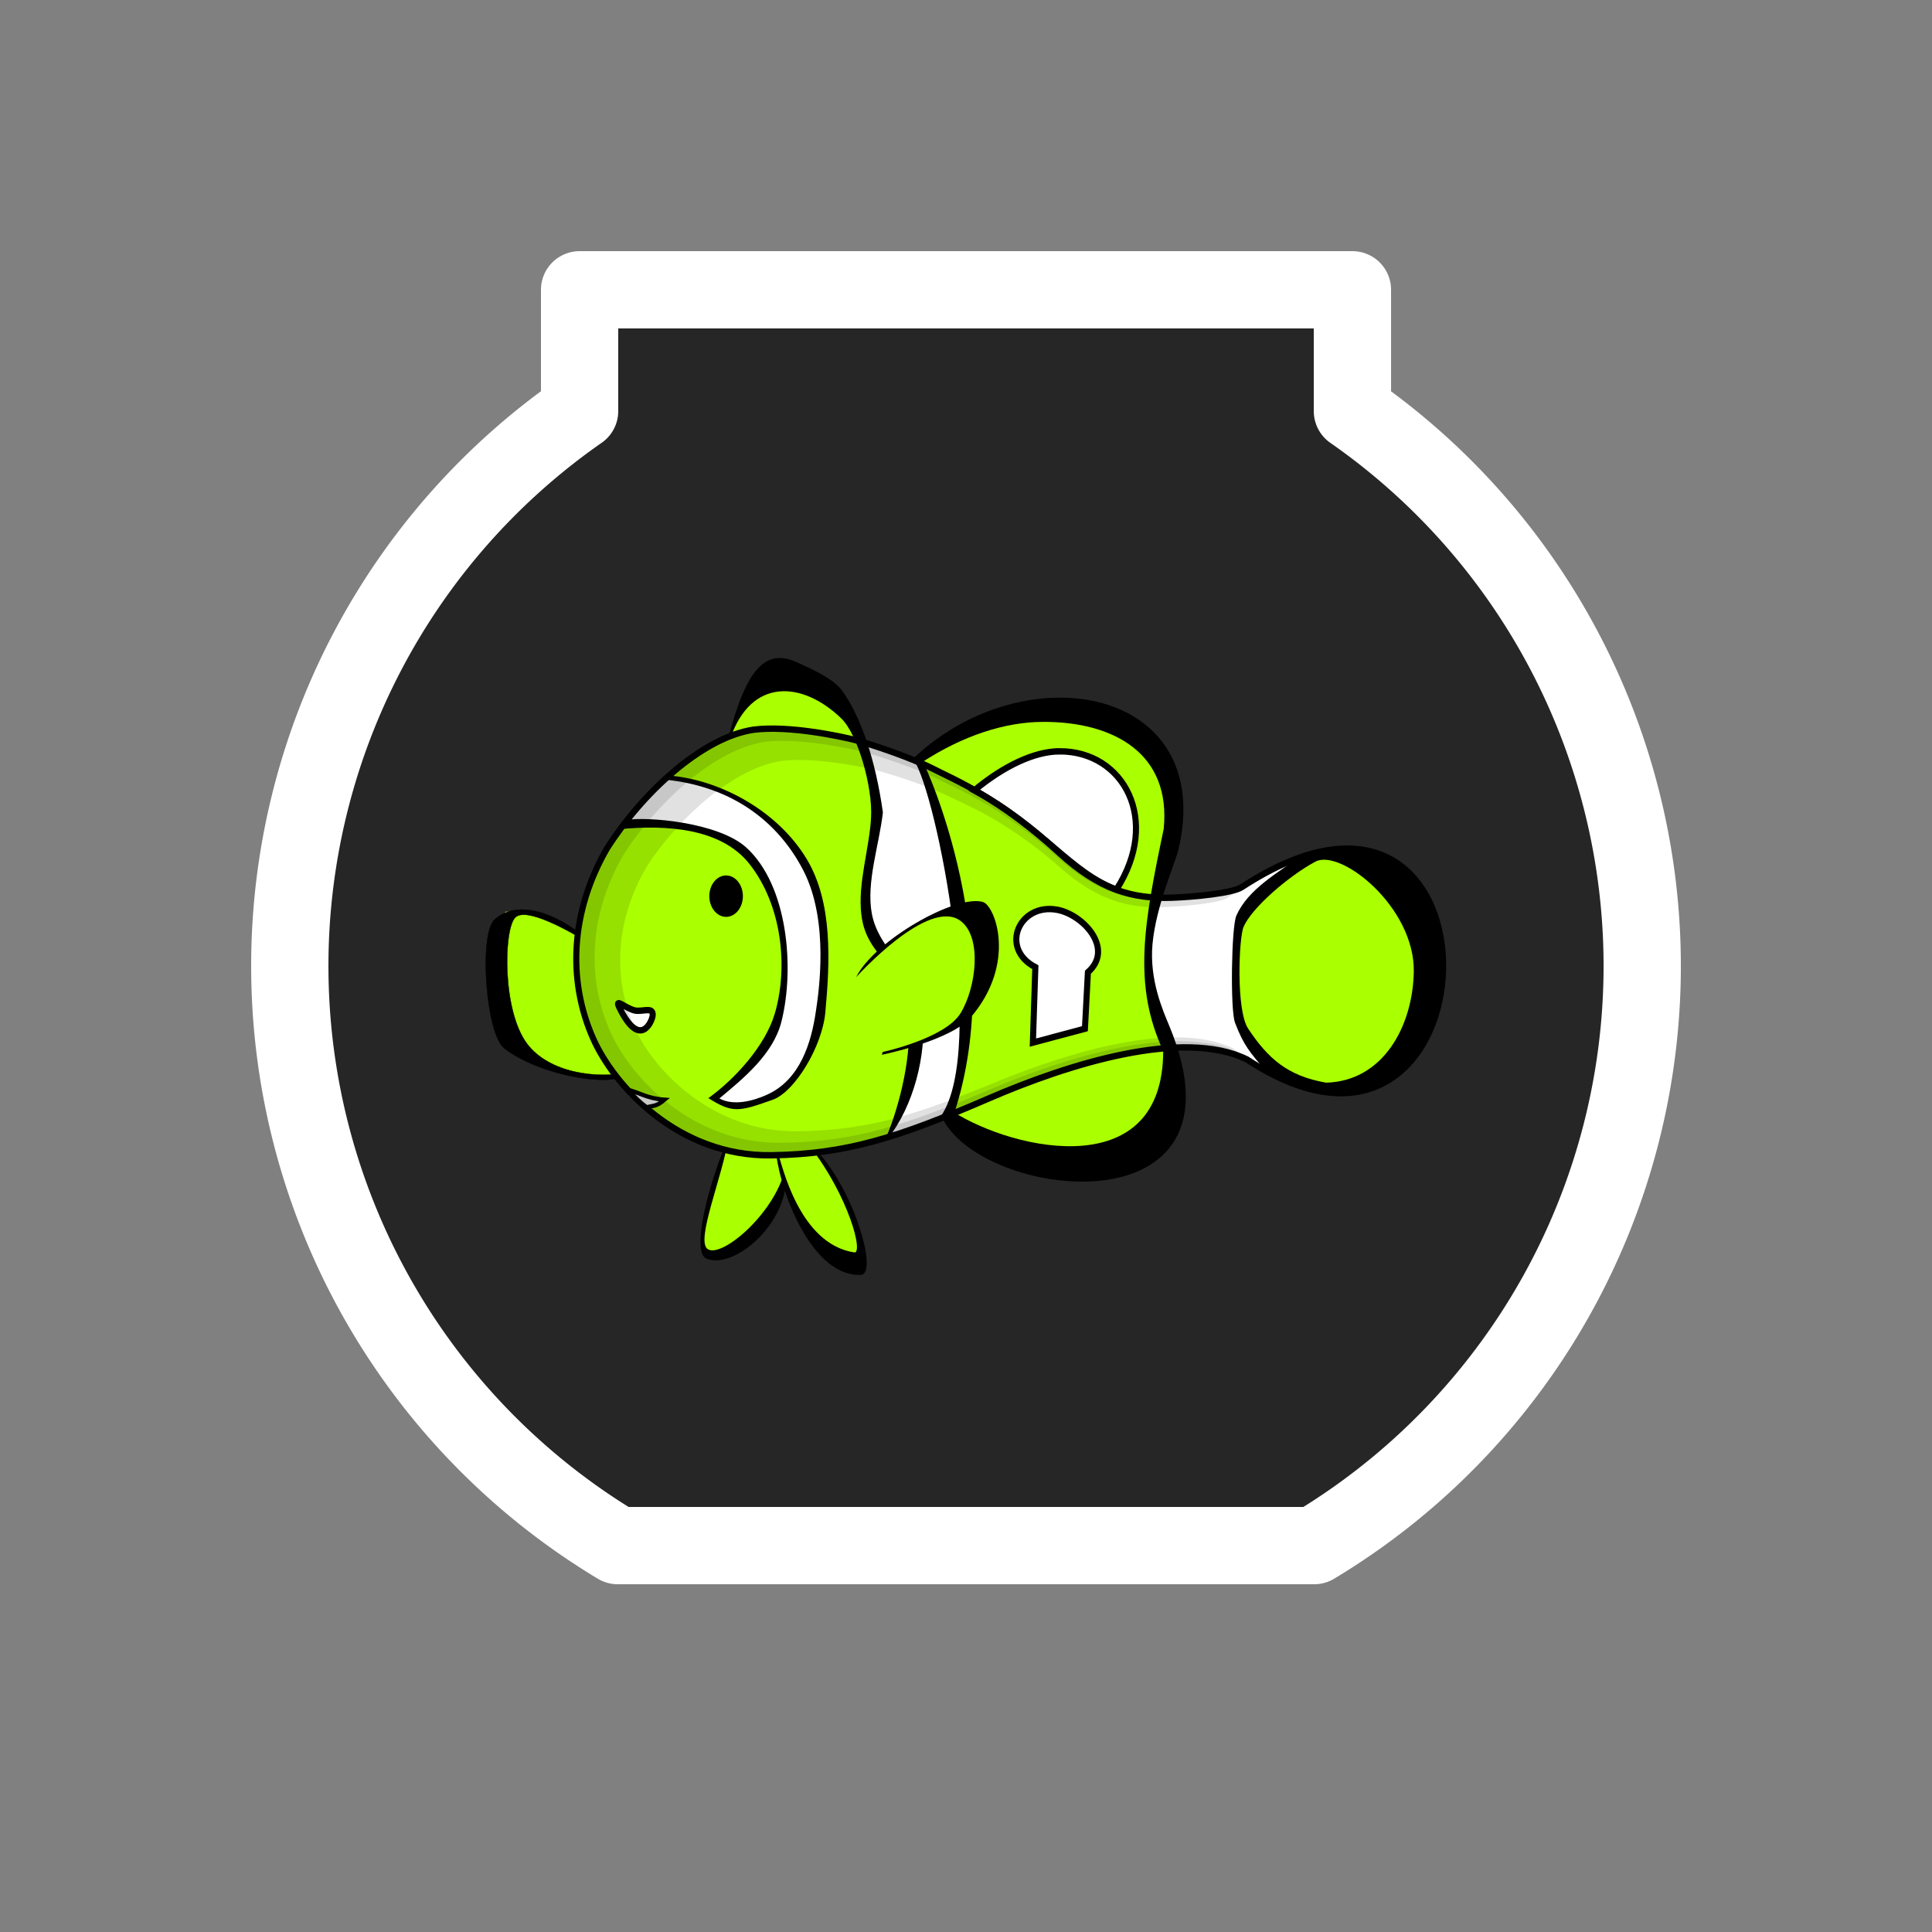 <?xml version="1.0" encoding="UTF-8"?>
<svg version="1.1" viewBox="0 0 100 100" xmlns="http://www.w3.org/2000/svg" xmlns:cc="http://creativecommons.org/ns#" xmlns:dc="http://purl.org/dc/elements/1.1/" xmlns:rdf="http://www.w3.org/1999/02/22-rdf-syntax-ns#">
 <rect x="0" y="0" width="100" height="100" fill="#808080" stroke="none"/>
 <path d="m30 15v6.277a35 35 0 0 0-15 28.723 35 35 0 0 0 16.973 30h36.051a35 35 0 0 0 16.977-30 35 35 0 0 0-15-28.719v-6.281h-40z" fill="#101010" fill-opacity=".8" stroke="#fff" stroke-linecap="round" stroke-linejoin="round" stroke-width="4" style="paint-order:normal"/>
 <g transform="matrix(.021 0 0 .022 49.181 48.907)">
  <path d="m15.235-372.7 271.97-131.35 186.98 134.44 24.725 151.44-86.537 135.99z" fill="#fff"/>
  <path d="m-546.12 450.95-43.055 131.86-21.527 94.855 4.036 47.091 67.273 6.727 80.728-58.528 43.728-78.71 7.4-55.164-21.527-71.982z" fill="#af0"/>
  <path d="m-435.48 496.45c-229.47 3.454-387.8-163.07-439.71-275.48-63.699-137.95-54.459-299.05 34.13-445.8 86.061-129.93 234.09-261.83 361.7-279.97 86.88-10.632 215.41 15.767 250.12 24.238 35.046 8.554 138.1 41.165 192.59 67.919 53.519 26.278 164.7 69.058 309.12 196.39 100.33 88.458 183.29 109.98 279.75 106.68 52.94-1.81 148.83-10.567 171.53-24.729 679.97-424.15 639.45 799.04 13.112 405.39-158.32-74.101-440.15 10.552-637.04 91.787-223.84 92.352-350.02 130.79-535.3 133.57z" fill="#fff"/>
  <path d="m976.45-223.64c-26.791-0.01-69.788 2.87-101.19 10.739-68.117 46.199-138.55 83.351-167.45 144.67-12.187 25.858-15.199 221.06-3.388 250.54 22.057 55.054 36.535 68.519 75.844 113.55 490.81 255.44 586.59-519.35 196.18-519.5z" fill-rule="evenodd" stroke="#000" stroke-width="5"/>
  <path d="m734.42 197.05c-30.088-43.202-23.045-213.02-11.252-239.49 19.553-43.897 110.02-119.2 177.15-153.5 62.287-31.143 245.33 107.07 242.38 259.61-2.449 126.89-74.975 256.92-216.16 260.51-95.073-15.763-143.27-56.98-192.13-127.13z" fill="#af0"/>
  <path d="m-432.59-624.02 130.58 23.18 80.356 97.355 11.59 38.633-335.33-24.725 56.404-112.81z" fill="#af0"/>
  <g stroke="#000">
   <path d="m269.9-579.26c-119.23 0.122-252.58 46.678-357.99 141.49 59.227 85.339 179.61 681.14 68.879 839.94 91.969 196.14 767.5 273.5 557.17-210.17-15.705-36.115-49.714-108.75-41.832-193.49 8.449-90.83 56.441-192.18 64.232-223.92 57.326-233.55-98.225-354.05-290.46-353.85zm-37.943 48.607c179.93-1.202 313.92 108.1 295.89 273.15-49.031 223.24-65.609 353 9.757 506.7 0.907 322.07-372.15 246.99-531.19 150.29 136.07-390.79-67.057-814.8-78.564-831.62 107.94-67.831 213.09-97.906 304.11-98.514z" fill-rule="evenodd" stroke-width="5"/>
   <path d="m226.97-532.15c-91.021 0.608-196.17 30.683-304.11 98.514 11.508 16.822 214.63 440.84 78.564 831.62 159.03 96.709 532.09 171.78 531.18-150.29-75.367-153.71-47.969-295.82 1.062-519.06 19.583-183.59-126.78-261.99-306.7-260.79zm42.096 76.75c158.83-0.809 251.08 161.9 140.55 325.37-113.71-40.693-178.03-143.33-350.08-233.47 73.917-58.593 149.3-91.586 209.53-91.892z" fill="#af0" stroke-width="15"/>
   <path d="m209.94 52.523-6.081 177.37 128.26-32.694 7.361-132.82c65.526-55.144-11.166-135.67-75.914-147.03-93.114-16.328-143.15 90.34-53.626 135.17z" fill="#fff" stroke-width="15"/>
  </g>
  <path d="m-546.12 452.29c-14.127 92.164-82.995 244.94-51.128 263.71 36.462 21.476 172.67-90.819 192.4-197.78 18.837 133.43-129.04 247.18-195.77 219.98-38.73-15.788 4.933-176.7 54.491-285.91z" fill-rule="evenodd"/>
  <path d="m-431.36 481.08 23.952 78.811 72.63 139.08 118.99 69.539-1.545-78.038-40.951-101.99-65.676-100.45-27.043-32.452z" fill="#af0"/>
  <path d="m-425.95 494.22c9.272 21.634 50.669 211.72 189.3 231.8 30.332 4.393-14.68-140.62-105.85-251.89 102.25 93.749 161.33 298.14 122.08 299.79-114 4.787-192.13-181.32-205.53-279.7z" fill-rule="evenodd" stroke="#000" stroke-width="5"/>
  <path d="m-910.86-17.097-48.229-33.493-68.995-29.473-68.325 2.01-31.483 135.98 54.258 195.6 92.028 42.154 87.081 10.877 79.918 5.717 49.775-1.141z" fill="#af0"/>
  <path d="m-782.78 298.5c-87.015 18.724-206.31 2.791-260.3-66.218-61.073-78.075-57.515-265.94-29.715-295.88 25.94-27.94 133.98 31.025 186.27 60.991-32.15-38.427-160.73-120.47-236.22-57.197-39.234 32.884-22.264 269.26 24.025 303.47 82.593 61.047 269.57 98.251 315.93 54.838z" fill-rule="evenodd" stroke="#000" stroke-width=".818px"/>
  <path d="m-439.91-505.78c-15.025 0.063-29.553 0.815-43.068 2.47-127.04 18.065-274.41 149.38-360.09 278.73-88.196 146.1-97.396 306.49-33.979 443.82 51.675 111.91 209.3 277.69 437.75 274.25 103.34-1.555 188.21-14.252 282.06-41.281l53.348-135.65 7.692-153.84-32.307-87.691-68.462-87.693-22.307-99.229 30.769-200.77-28.36-161.95c-6.681-1.885-12.509-3.446-17.105-4.567-29.156-7.116-124.81-26.938-205.94-26.6z" fill="#af0"/>
  <g stroke="#000">
   <path d="m-697.93-395.88-67.221 67.221-37.86 46.359 180.03 4.636 96.582 45.587 70.312 81.901 47.132 130.58-4.636 166.89-88.855 154.53-78.038 55.631 16.998 16.226 81.129 2.318 72.63-32.452 72.63-100.45 29.361-195.48-26.27-203.98-76.493-102.76-103.54-80.356-95.037-37.087z" fill="#fff"/>
   <path d="m-440.65 495c-229.47 3.454-387.8-163.07-439.71-275.48-63.699-137.95-54.459-299.05 34.13-445.8 86.061-129.93 234.09-261.83 361.7-279.97 86.88-10.632 215.41 15.767 250.12 24.238 35.046 8.554 138.1 41.165 192.59 67.919 53.519 26.278 164.7 69.058 309.12 196.39 100.33 88.458 183.29 109.98 279.75 106.68 52.94-1.81 148.83-10.567 171.53-24.729 679.97-424.15 639.45 799.04 13.112 405.39-158.32-74.101-440.15 10.552-637.04 91.787-223.84 92.352-350.02 130.79-535.3 133.57z" fill="none" stroke-width="15"/>
   <path d="m-544.23-486.6c45.599-168.11 93.617-207.52 165.6-175.9 28.115 12.349 88.592 36.459 110.93 66.579 46.815 63.119 81.361 162.97 99.356 284.16-8.742 75.032-41.545 164.02-27.318 238.21 17.556 91.541 116.68 142.15 125.66 234.93 9.498 98.151-22.947 217.45-86.323 293.94 36.788-80.496 64.779-202.87 55.728-281.92-15.756-137.61-102.81-141.9-115.83-244.76-9.305-73.506 20.116-155.48 24.039-229.47 3.742-70.57-32.295-195.1-74.304-233.84-96.956-89.407-225.54-97.247-277.55 48.079z" fill-rule="evenodd" stroke-width="5"/>
  </g>
  <path d="m-166.15 254.25 143.14-41.522 87.416-74.304 5.463-186.85-73.211-30.596-65.562 22.947-77.582 46.986-87.416 87.416z" fill="#af0"/>
  <g fill-rule="evenodd">
   <path d="m-231.88 76.046c45.165-86.323 245.53-195.39 312.51-177.02 29.651 8.132 84.399 143.48-29.503 270.99-50.127 56.116-219.63 88.509-219.63 88.509l2.185-6.556s154.42-31.708 192.32-91.787c38.476-60.997 52.926-177.99 0-216.35-79.352-57.523-257.88 132.22-257.88 132.22z"/>
   <path d="m-814.6-272.26c114.35-10.56 249.76-2.937 319.88 81.901 79.965 96.748 96.084 242.01 62.585 351.56-23.162 75.74-98.385 154.53-163.8 199.35 60.197 36.37 76.032 31.586 158.39 3.863 54.191-18.24 122.04-124.87 129.81-205.53 11.509-119.45 18.706-258.97-46.359-361.6-71.056-112.08-211.19-185.18-336.88-195.48l-13.135 9.272c166.64 15.453 280.23 99.119 342.29 214.03 65.199 120.73 36.967 291.05 30.906 330.7-11.595 75.843-39.286 162.06-121.31 197.03-32.032 13.656-80.614 27.043-116.67 8.499 60.267-47.905 132.88-104.46 152.99-180.8 33.289-126.41 15.444-321.06-86.537-409.51-68.613-59.508-244.93-73.402-295.15-64.903z"/>
   <path d="m-510.94-114.64a41.337 48.677 0 0 1-41.215 48.677 41.337 48.677 0 0 1-41.458-48.391 41.337 48.677 0 0 1 40.972-48.962 41.337 48.677 0 0 1 41.699 48.103"/>
  </g>
  <path d="m-815.18 147.88c50.957 98.898 80.17 31.934 81.808 19.043 2.982-23.48-26.039-8.028-44.878-12.818-24.766-6.296-49.646-30.904-36.93-6.226z" fill="#fff" stroke="#000" stroke-width="15"/>
  <path d="m-795.76 340.55c24.854 22.536 29.232 28.846 48.291 41.723 13.963-4.776 21.974-0.484 43.608-17.998-43.655-2.962-58.675-15.742-91.899-23.726z" fill="#fff" stroke="#000" stroke-width="10"/>
  <path d="m695.22 242.46c-144.47-64.502-401.65 9.185-581.33 79.896-204.27 80.389-319.4 113.84-488.49 116.27-209.4 3.006-353.88-141.94-401.25-239.79-58.128-120.08-49.697-260.31 31.145-388.05 78.535-113.1 213.62-227.91 330.06-243.7 12.388-1.446 25.705-2.106 39.477-2.16 74.369-0.295 162.04 17.036 188.77 23.258 31.981 7.446 126.02 35.833 175.75 59.121 48.838 22.874 150.29 60.112 282.09 170.95 91.557 76.999 167.26 95.732 255.29 92.861 48.31-1.575 135.81-9.198 156.53-21.525l39.482-26.478c-22.703 14.162-118.59 22.919-171.53 24.728-96.467 3.298-179.42-18.224-279.75-106.68-144.42-127.33-255.6-170.11-309.12-196.39-54.488-26.754-157.54-59.366-192.59-67.92-29.286-7.148-125.36-27.058-206.86-26.719-15.092 0.063-29.683 0.819-43.258 2.481-127.61 18.146-275.64 150.04-361.7 279.97-88.589 146.76-97.828 307.85-34.129 445.8 51.905 112.41 210.23 278.93 439.71 275.47 185.29-2.789 311.46-41.222 535.31-133.57 196.9-81.235 478.72-165.89 637.04-91.787z" fill-opacity=".118"/>
  <path d="m-437.36-510.59c-15.092 0.063-29.685 0.821-43.26 2.482-127.61 18.146-275.64 150.04-361.7 279.97-88.589 146.76-97.83 307.85-34.131 445.8 51.905 112.41 210.24 278.93 439.71 275.48 185.29-2.789 311.46-41.222 535.3-133.57 195.3-80.577 474.17-164.52 633.18-93.553-7.056-4.019-14.191-8.248-21.41-12.701-151.94-69.803-422.42 9.941-611.39 86.463-214.83 86.995-335.92 123.2-513.75 125.83-220.23 3.253-372.18-153.61-422-259.5-61.134-129.95-52.266-281.7 32.756-419.95 82.595-122.39 224.66-246.64 347.13-263.73 83.381-10.016 206.73 14.852 240.05 22.832 33.635 8.058 132.54 38.777 184.83 63.978 51.363 24.754 158.07 65.052 296.67 185 96.291 83.327 175.91 103.6 268.49 100.49 50.808-1.705 142.83-9.953 164.62-23.293 0.384-0.235 0.765-0.461 1.149-0.695-38.302 9.244-106.35 14.954-147.93 16.375-96.467 3.298-179.42-18.224-279.75-106.68-144.42-127.33-255.6-170.11-309.12-196.39-54.488-26.754-157.54-59.364-192.59-67.918-29.286-7.148-125.36-27.06-206.86-26.721z" fill-opacity=".118"/>
 </g>
</svg>
